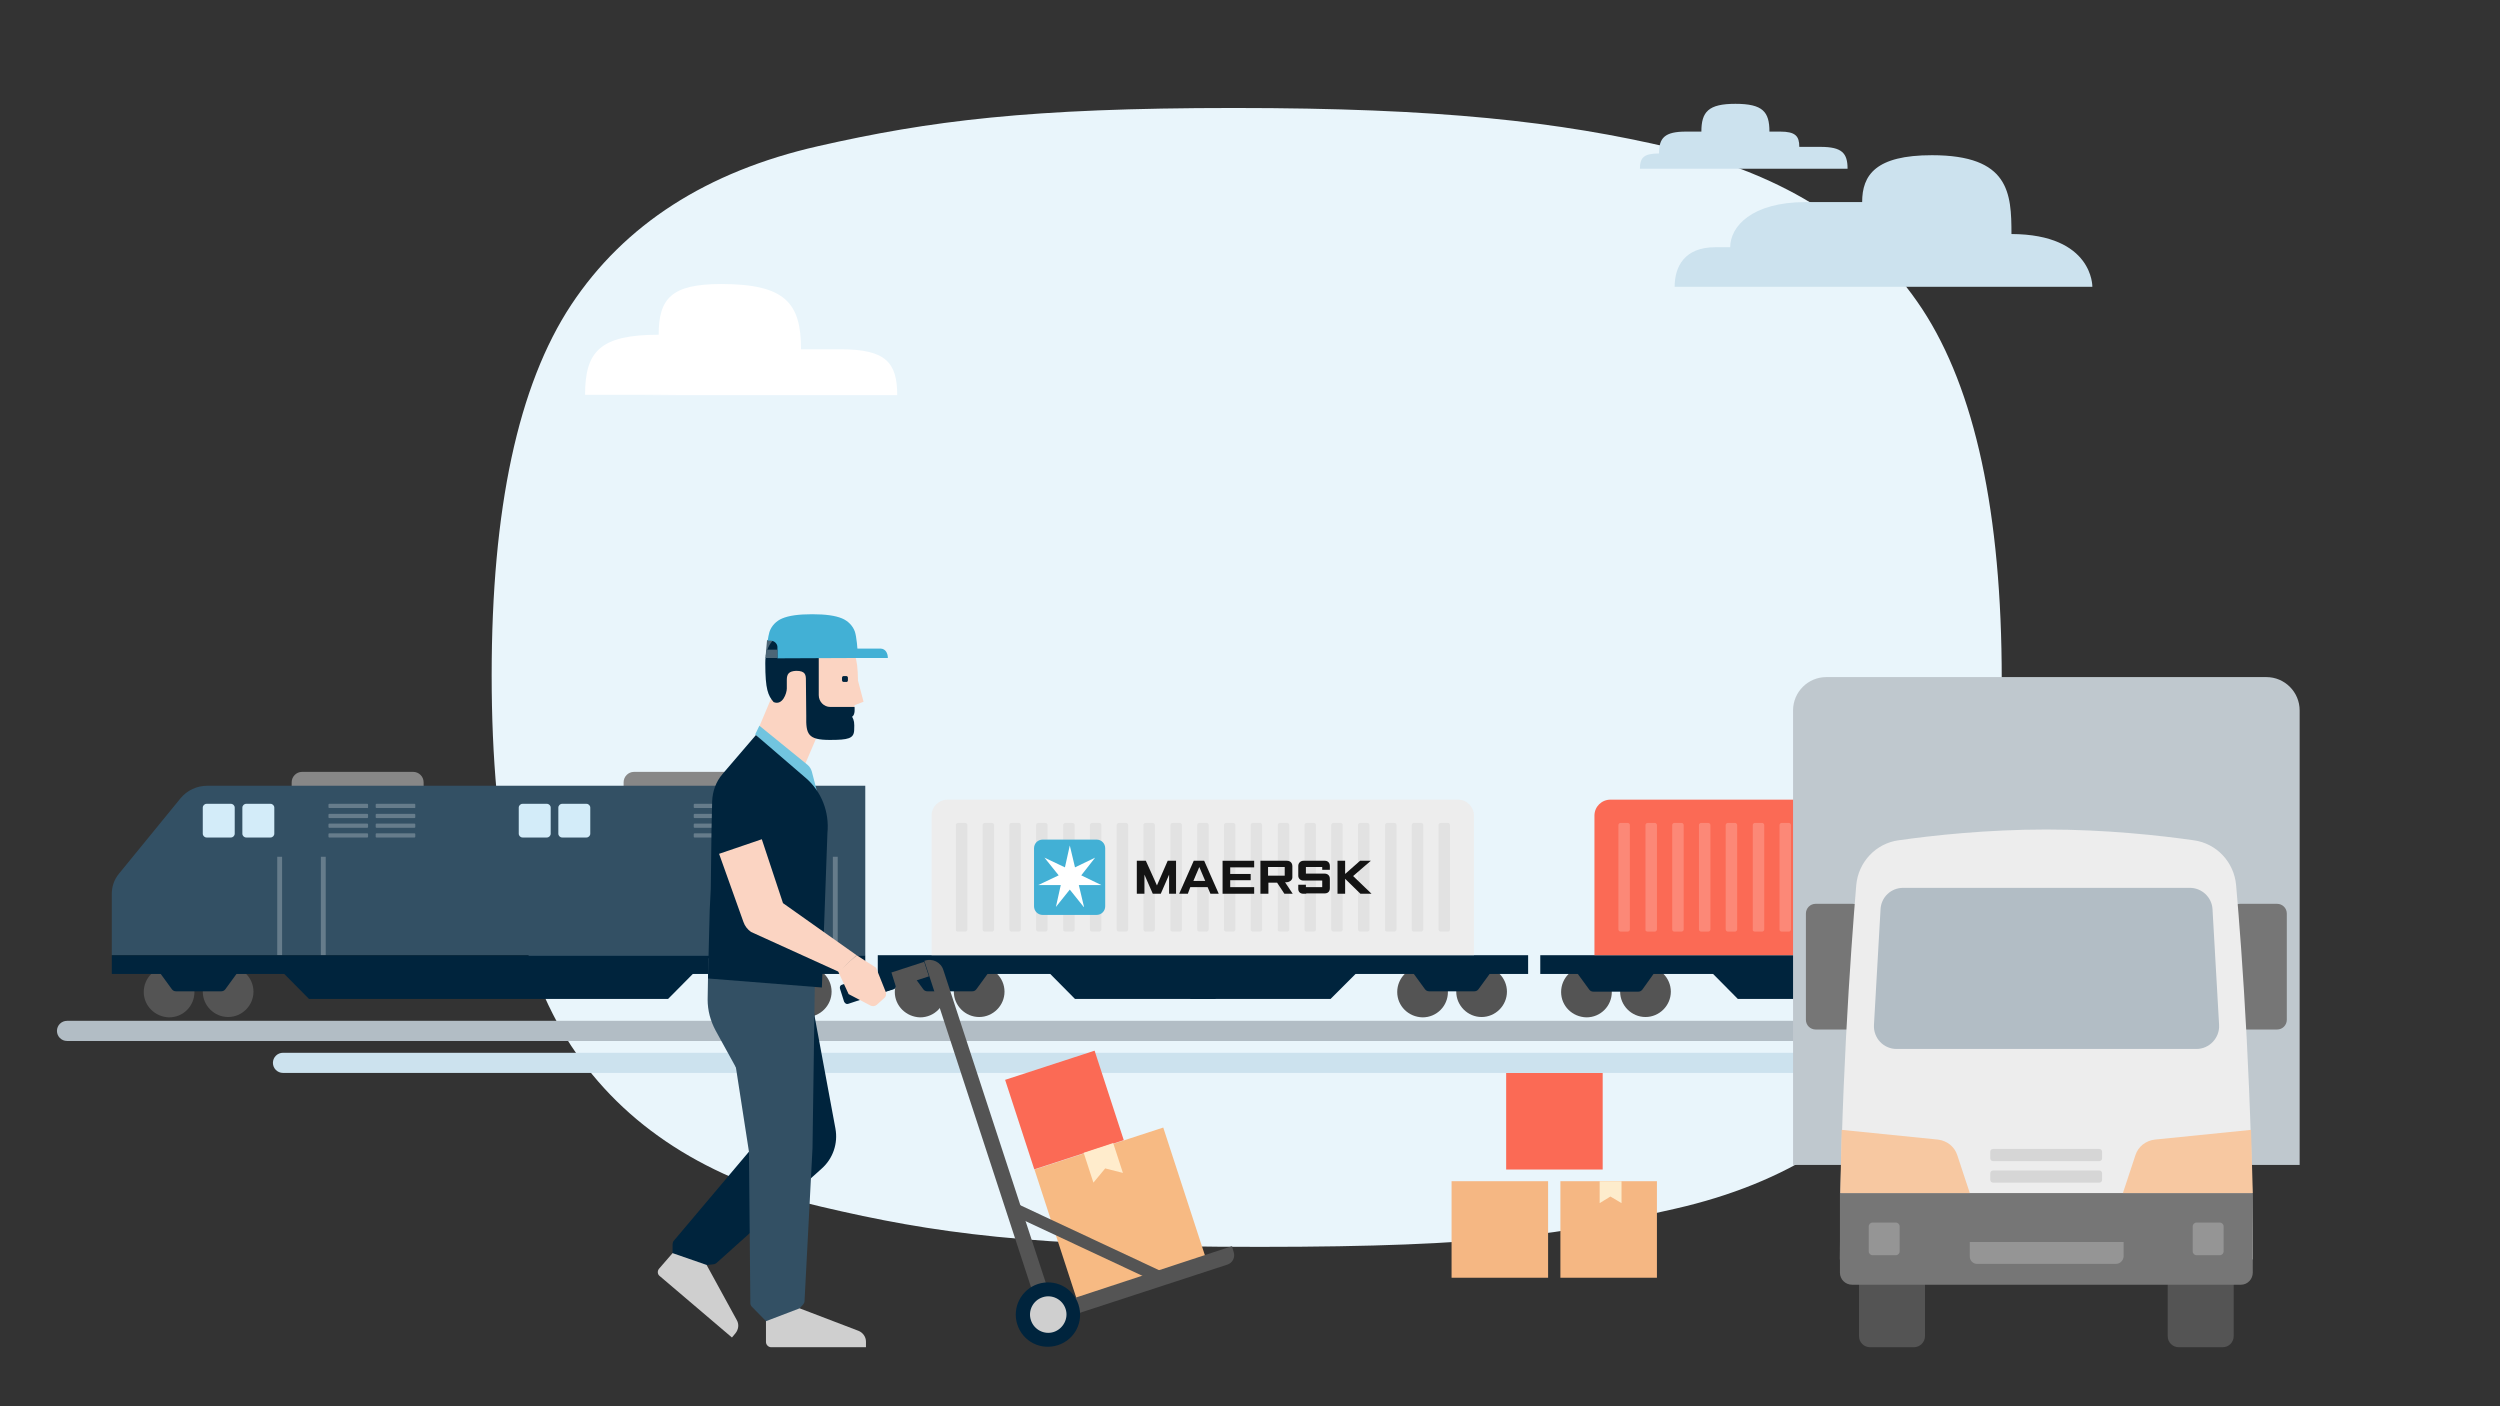 <?xml version="1.0" encoding="utf-8"?>
<!-- Generator: Adobe Illustrator 24.3.0, SVG Export Plug-In . SVG Version: 6.00 Build 0)  -->
<svg version="1.1" id="Layer_1" xmlns="http://www.w3.org/2000/svg" xmlns:xlink="http://www.w3.org/1999/xlink" x="0px" y="0px"
	 viewBox="0 0 720 405" style="enable-background:new 0 0 720 405;" xml:space="preserve">
<rect x="0" y="0" width="720" height="405" fill="#333333" stroke="none"/>
<style type="text/css">
	.st0{fill:#E9F5FB;}
	.st1{fill:#FFFFFF;}
	.st2{fill:#CCE2EE;}
	.st3{fill:#B2BDC5;}
	.st4{fill:#878787;}
	.st5{fill:#545454;}
	.st6{fill:#00243D;}
	.st7{fill:#EDEDED;}
	.st8{fill:#E2E2E2;}
	.st9{fill:#141414;}
	.st10{fill:#42B0D5;}
	.st11{fill:#FB6A55;}
	.st12{fill:#FC8877;}
	.st13{fill:#335064;}
	.st14{fill:#D3ECF9;}
	.st15{fill:#667C8B;}
	.st16{fill:#BFC8CE;}
	.st17{fill:#767676;}
	.st18{fill:#F7C8A1;}
	.st19{fill:#D6D6D6;}
	.st20{fill:#959595;}
	.st21{fill:#F5B783;}
	.st22{fill:#FDECCC;}
	.st23{fill:#B3D7D3;}
	.st24{fill:#C1E5E2;}
	.st25{fill:#D4A690;}
	.st26{fill:#966E5A;}
	.st27{fill:#02786B;}
	.st28{fill:#71C4BC;}
	.st29{fill:#004D40;}
	.st30{fill:#CFCFCF;}
	.st31{fill:#4C6677;}
	.st32{clip-path:url(#SVGID_2_);fill:#E9F5FB;}
	.st33{fill:#FBFBFC;}
	.st34{fill:#00B2D9;}
	.st35{fill:#E5F6FD;}
	.st36{clip-path:url(#SVGID_4_);}
	.st37{fill:#AAE1F8;}
	.st38{fill:#F6F6F6;}
	.st39{fill:#9F9F9F;}
	.st40{fill:#B2B2B2;}
	.st41{fill:#DADADA;}
	.st42{fill:none;stroke:#878787;stroke-width:0.987;stroke-miterlimit:10;}
	.st43{fill:#B0BBC4;}
	.st44{fill:#D1D8DC;}
	.st45{fill:#D6DCE0;}
	.st46{fill:#8C9CA8;}
	.st47{fill:none;stroke:#A3B0BA;stroke-width:1.198;stroke-miterlimit:10;}
	.st48{fill:#F7F7F7;}
	.st49{fill:#CCEDFB;}
	.st50{fill:#00243F;}
	.st51{fill:#7C9D00;}
	.st52{opacity:0.4;}
	.st53{clip-path:url(#SVGID_6_);}
	.st54{clip-path:url(#SVGID_8_);}
	.st55{fill:#A3BF00;}
	.st56{fill:#EE3124;}
	.st57{clip-path:url(#SVGID_10_);}
	.st58{clip-path:url(#SVGID_12_);}
	.st59{fill:#D5AF99;}
	.st60{fill-rule:evenodd;clip-rule:evenodd;fill:#FFFFFF;}
	.st61{fill-rule:evenodd;clip-rule:evenodd;fill:#EE3124;}
	.st62{fill:#F7BA83;}
	.st63{fill:#FFECCC;}
	.st64{fill:#FBD4C2;}
	.st65{fill:#71C4DF;}
</style>
<g>
	<g>
		<path class="st0" d="M355.4,31.1c-59.1,0-87.7,3.7-119.8,11c-32.1,7.3-55.8,22.6-71.1,45.7c-15.3,23.2-22.9,58.7-22.9,106.7
			c0,48,7.7,83.5,22.9,106.7c15.3,23.2,39.3,38.6,71.9,46.3c32.7,7.7,60.3,11.6,126.3,11.6s87.7-3.7,119.8-11
			c32.1-7.3,55.8-22.6,71.1-45.7c15.3-23.2,22.9-58.7,22.9-106.7c0-48-7.7-83.5-22.9-106.7c-15.3-23.2-39.3-38.6-71.9-46.3
			C449.1,35,414.5,31.1,355.4,31.1"/>
		<path class="st1" d="M196.1,113.7h-27.6c0-12.4,4.2-17.3,21.2-17.3l0,0c0-10.4,3.6-14.6,18-14.6c18.4,0,23,5.4,23,18.8h11.5
			c12.9,0,16.2,3.8,16.2,13.2h-73.8"/>
		<g>
			<path class="st2" d="M602.6,82.6H482.3c0-5.9,2.9-11.4,11.7-11.4h4.3c0-5.9,6.1-13,21.8-13h16.2c0-7.8,3.9-13.5,20.1-13.5
				c22.3,0,22.9,10.9,22.9,22.7C602.9,67.5,602.6,82.6,602.6,82.6z"/>
		</g>
		<path class="st3" d="M636.9,296.9c0,1.6-1.3,2.9-2.9,2.9H19.3c-1.6,0-2.9-1.3-2.9-2.9l0,0c0-1.6,1.3-2.9,2.9-2.9h614.7
			C635.6,294.1,636.9,295.4,636.9,296.9L636.9,296.9z"/>
		<path class="st2" d="M523.8,306.1c0,1.6-1.3,2.9-2.9,2.9H81.5c-1.6,0-2.9-1.3-2.9-2.9l0,0c0-1.6,1.3-2.9,2.9-2.9h439.4
			C522.5,303.2,523.8,304.5,523.8,306.1L523.8,306.1z"/>
		<path class="st2" d="M512.7,37.9c4.4,0,5.5,1.3,5.5,4.4h6.1c6.2,0,7.8,1.8,7.8,6.3h-59.8c0-3.2,1.1-4.4,5.5-4.4
			c0-4.5,1.6-6.3,7.8-6.3h4.4c0-5.7,2-8,9.8-8c7.9,0,9.8,2.3,9.8,8H512.7z"/>
		<g>
			<path class="st4" d="M179.6,245.9c0,1.7,1.4,3,3,3h32c1.7,0,3-1.4,3-3v-20.6c0-1.7-1.4-3-3-3h-32c-1.7,0-3,1.4-3,3V245.9z"/>
			<path class="st4" d="M84,245.9c0,1.7,1.4,3,3,3h32c1.7,0,3-1.4,3-3v-20.6c0-1.7-1.4-3-3-3h-32c-1.7,0-3,1.4-3,3V245.9z"/>
			<g>
				<path class="st5" d="M58.4,285.6c0,4,3.3,7.3,7.3,7.3c4,0,7.3-3.3,7.3-7.3c0-4-3.3-7.3-7.3-7.3
					C61.6,278.3,58.4,281.6,58.4,285.6"/>
				<path class="st5" d="M41.4,285.7c0-4,3.2-7.3,7.3-7.3c4,0,7.3,3.2,7.3,7.3c0,4-3.2,7.3-7.3,7.3
					C44.7,292.9,41.4,289.7,41.4,285.7"/>
				<path class="st6" d="M57.2,277.7h10c1.3,0,2,1.4,1.2,2.4l-3.5,4.8c-0.3,0.4-0.7,0.6-1.2,0.6h-6.5h-6.5c-0.5,0-0.9-0.2-1.2-0.6
					l-3.5-4.8c-0.7-1,0-2.4,1.2-2.4H57.2z"/>
			</g>
			<path class="st5" d="M224.9,285.6c0,4,3.3,7.3,7.3,7.3c4,0,7.3-3.3,7.3-7.3c0-4-3.3-7.3-7.3-7.3
				C228.1,278.3,224.9,281.6,224.9,285.6"/>
			<path class="st5" d="M207.9,285.7c0-4,3.2-7.3,7.3-7.3c4,0,7.3,3.2,7.3,7.3c0,4-3.2,7.3-7.3,7.3
				C211.2,292.9,207.9,289.7,207.9,285.7"/>
			<path class="st6" d="M223.7,277.7h10c1.3,0,2,1.4,1.2,2.4l-3.5,4.8c-0.3,0.4-0.7,0.6-1.2,0.6h-6.5h-6.5c-0.5,0-0.9-0.2-1.2-0.6
				l-3.5-4.8c-0.7-1,0-2.4,1.2-2.4H223.7z"/>
			<g>
				<path class="st5" d="M419.4,285.6c0,4,3.3,7.3,7.3,7.3c4,0,7.3-3.3,7.3-7.3c0-4-3.3-7.3-7.3-7.3
					C422.6,278.3,419.3,281.6,419.4,285.6"/>
				<path class="st5" d="M402.4,285.7c0-4,3.2-7.3,7.3-7.3c4,0,7.3,3.2,7.3,7.3c0,4-3.2,7.3-7.3,7.3
					C405.6,292.9,402.4,289.7,402.4,285.7"/>
				<path class="st6" d="M418.1,277.7h10c1.3,0,2,1.4,1.2,2.4l-3.5,4.8c-0.3,0.4-0.7,0.6-1.2,0.6h-6.5h-6.5c-0.5,0-0.9-0.2-1.2-0.6
					l-3.5-4.8c-0.7-1,0-2.4,1.2-2.4H418.1z"/>
			</g>
			<g>
				<path class="st5" d="M466.6,285.6c0,4,3.3,7.3,7.3,7.3c4,0,7.3-3.3,7.3-7.3c0-4-3.3-7.3-7.3-7.3
					C469.8,278.3,466.5,281.6,466.6,285.6"/>
				<path class="st5" d="M449.6,285.7c0-4,3.2-7.3,7.3-7.3c4,0,7.3,3.2,7.3,7.3c0,4-3.2,7.3-7.3,7.3
					C452.8,292.9,449.6,289.7,449.6,285.7"/>
				<path class="st6" d="M465.3,277.7h10c1.3,0,2,1.4,1.2,2.4L473,285c-0.3,0.4-0.7,0.6-1.2,0.6h-6.4h-6.5c-0.5,0-0.9-0.2-1.2-0.6
					l-3.5-4.8c-0.7-1,0-2.4,1.2-2.4H465.3z"/>
			</g>
			<g>
				<path class="st5" d="M610.9,285.6c0,4,3.3,7.3,7.3,7.3c4,0,7.3-3.3,7.3-7.3c0-4-3.3-7.3-7.3-7.3
					C614.1,278.3,610.8,281.6,610.9,285.6"/>
				<path class="st5" d="M593.9,285.7c0-4,3.2-7.3,7.3-7.3c4,0,7.3,3.2,7.3,7.3c0,4-3.2,7.3-7.3,7.3
					C597.1,292.9,593.9,289.7,593.9,285.7"/>
				<path class="st6" d="M609.6,277.7h10c1.3,0,2,1.4,1.2,2.4l-3.5,4.8c-0.3,0.4-0.7,0.6-1.2,0.6h-6.5h-6.4c-0.5,0-0.9-0.2-1.2-0.6
					l-3.5-4.8c-0.7-1,0-2.4,1.2-2.4H609.6z"/>
			</g>
			<path class="st5" d="M274.7,285.6c0,4,3.3,7.3,7.3,7.3c4,0,7.3-3.3,7.3-7.3c0-4-3.3-7.3-7.3-7.3
				C278,278.3,274.7,281.6,274.7,285.6"/>
			<path class="st5" d="M257.7,285.7c0-4,3.2-7.3,7.3-7.3c4,0,7.3,3.2,7.3,7.3c0,4-3.2,7.3-7.3,7.3
				C261,292.9,257.7,289.7,257.7,285.7"/>
			<rect x="252.8" y="275.1" class="st6" width="187.3" height="5.4"/>
			<path class="st7" d="M268.3,275.1v-40.2c0-2.6,2.1-4.6,4.6-4.6h147c2.6,0,4.6,2.1,4.6,4.6v40.2H268.3z"/>
			<g>
				<path class="st8" d="M414.9,268.3h2.1c0.3,0,0.6-0.3,0.6-0.6v-30.1c0-0.3-0.3-0.6-0.6-0.6h-2.1c-0.3,0-0.6,0.3-0.6,0.6v30.1
					C414.3,268,414.6,268.3,414.9,268.3z"/>
				<path class="st8" d="M407.2,268.3h2.1c0.3,0,0.6-0.3,0.6-0.6v-30.1c0-0.3-0.3-0.6-0.6-0.6h-2.1c-0.3,0-0.6,0.3-0.6,0.6v30.1
					C406.6,268,406.8,268.3,407.2,268.3z"/>
				<path class="st8" d="M399.5,268.3h2.1c0.3,0,0.6-0.3,0.6-0.6v-30.1c0-0.3-0.3-0.6-0.6-0.6h-2.1c-0.3,0-0.6,0.3-0.6,0.6v30.1
					C398.8,268,399.1,268.3,399.5,268.3z"/>
				<path class="st8" d="M391.7,268.3h2.1c0.3,0,0.6-0.3,0.6-0.6v-30.1c0-0.3-0.3-0.6-0.6-0.6h-2.1c-0.3,0-0.6,0.3-0.6,0.6v30.1
					C391.1,268,391.4,268.3,391.7,268.3z"/>
				<path class="st8" d="M384,268.3h2.1c0.3,0,0.6-0.3,0.6-0.6v-30.1c0-0.3-0.3-0.6-0.6-0.6H384c-0.3,0-0.6,0.3-0.6,0.6v30.1
					C383.4,268,383.7,268.3,384,268.3z"/>
				<path class="st8" d="M376.3,268.3h2.1c0.3,0,0.6-0.3,0.6-0.6v-30.1c0-0.3-0.3-0.6-0.6-0.6h-2.1c-0.3,0-0.6,0.3-0.6,0.6v30.1
					C375.7,268,375.9,268.3,376.3,268.3z"/>
				<path class="st8" d="M368.6,268.3h2.1c0.3,0,0.6-0.3,0.6-0.6v-30.1c0-0.3-0.3-0.6-0.6-0.6h-2.1c-0.3,0-0.6,0.3-0.6,0.6v30.1
					C367.9,268,368.2,268.3,368.6,268.3z"/>
				<path class="st8" d="M360.8,268.3h2.1c0.3,0,0.6-0.3,0.6-0.6v-30.1c0-0.3-0.3-0.6-0.6-0.6h-2.1c-0.3,0-0.6,0.3-0.6,0.6v30.1
					C360.2,268,360.5,268.3,360.8,268.3z"/>
				<path class="st8" d="M353.1,268.3h2.1c0.3,0,0.6-0.3,0.6-0.6v-30.1c0-0.3-0.3-0.6-0.6-0.6h-2.1c-0.3,0-0.6,0.3-0.6,0.6v30.1
					C352.5,268,352.8,268.3,353.1,268.3z"/>
				<path class="st8" d="M345.4,268.3h2.1c0.3,0,0.6-0.3,0.6-0.6v-30.1c0-0.3-0.3-0.6-0.6-0.6h-2.1c-0.3,0-0.6,0.3-0.6,0.6v30.1
					C344.8,268,345,268.3,345.4,268.3z"/>
				<path class="st8" d="M337.7,268.3h2.1c0.3,0,0.6-0.3,0.6-0.6v-30.1c0-0.3-0.3-0.6-0.6-0.6h-2.1c-0.3,0-0.6,0.3-0.6,0.6v30.1
					C337,268,337.3,268.3,337.7,268.3z"/>
				<path class="st8" d="M329.9,268.3h2.1c0.3,0,0.6-0.3,0.6-0.6v-30.1c0-0.3-0.3-0.6-0.6-0.6h-2.1c-0.3,0-0.6,0.3-0.6,0.6v30.1
					C329.3,268,329.6,268.3,329.9,268.3z"/>
				<path class="st8" d="M322.2,268.3h2.1c0.3,0,0.6-0.3,0.6-0.6v-30.1c0-0.3-0.3-0.6-0.6-0.6h-2.1c-0.3,0-0.6,0.3-0.6,0.6v30.1
					C321.6,268,321.9,268.3,322.2,268.3z"/>
				<path class="st8" d="M314.5,268.3h2.1c0.3,0,0.6-0.3,0.6-0.6v-30.1c0-0.3-0.3-0.6-0.6-0.6h-2.1c-0.3,0-0.6,0.3-0.6,0.6v30.1
					C313.9,268,314.1,268.3,314.5,268.3z"/>
				<path class="st8" d="M306.8,268.3h2.1c0.3,0,0.6-0.3,0.6-0.6v-30.1c0-0.3-0.3-0.6-0.6-0.6h-2.1c-0.3,0-0.6,0.3-0.6,0.6v30.1
					C306.1,268,306.4,268.3,306.8,268.3z"/>
				<path class="st8" d="M299,268.3h2.1c0.3,0,0.6-0.3,0.6-0.6v-30.1c0-0.3-0.3-0.6-0.6-0.6H299c-0.3,0-0.6,0.3-0.6,0.6v30.1
					C298.4,268,298.7,268.3,299,268.3z"/>
				<path class="st8" d="M291.3,268.3h2.1c0.3,0,0.6-0.3,0.6-0.6v-30.1c0-0.3-0.3-0.6-0.6-0.6h-2.1c-0.3,0-0.6,0.3-0.6,0.6v30.1
					C290.7,268,291,268.3,291.3,268.3z"/>
				<path class="st8" d="M283.6,268.3h2.1c0.3,0,0.6-0.3,0.6-0.6v-30.1c0-0.3-0.3-0.6-0.6-0.6h-2.1c-0.3,0-0.6,0.3-0.6,0.6v30.1
					C283,268,283.2,268.3,283.6,268.3z"/>
				<path class="st8" d="M275.9,268.3h2.1c0.3,0,0.6-0.3,0.6-0.6v-30.1c0-0.3-0.3-0.6-0.6-0.6h-2.1c-0.3,0-0.6,0.3-0.6,0.6v30.1
					C275.2,268,275.5,268.3,275.9,268.3z"/>
			</g>
			<g>
				<polygon class="st9" points="327.4,257.4 327.4,247.9 330,247.9 333.2,255 336.3,247.9 338.7,247.9 338.7,257.4 336.7,257.4 
					336.7,251.9 334.3,257.4 332,257.4 329.6,251.9 329.6,257.4 				"/>
				<path class="st9" d="M342.1,257.4h-2.5l4.2-9.5h3l4.2,9.5h-2.4l-0.8-1.9h-5L342.1,257.4z M347.1,253.7l-1.7-4l-1.7,4H347.1z"/>
				<polygon class="st9" points="352.1,257.4 352.1,247.9 361.2,247.9 361.2,249.8 354.3,249.8 354.3,251.7 360.2,251.7 
					360.2,253.5 354.3,253.5 354.3,255.5 361.2,255.5 361.2,257.4 				"/>
				<path class="st9" d="M363,257.4v-9.5h7.6c1,0,1.6,0.6,1.6,1.6v3.2c0,0.7-0.7,1.4-1.9,1.4h-0.2l2.2,3.3h-2.4l-2.1-3.2h-2.5v3.2
					H363z M365.2,252.2h4.8v-2.5h-4.8V252.2z"/>
				<path class="st9" d="M376.2,257.4h-0.8c-1,0-1.5-0.6-1.5-1.4v-1.2h2.2v0.7h4.7v-1.9h-5.4c-0.9,0-1.5-0.6-1.5-1.4v-2.8
					c0-0.9,0.7-1.5,1.5-1.5h6.2c0.8,0,1.4,0.6,1.4,1.5v1.1h-2.2v-0.8h-4.7v1.9h5.4c0.8,0,1.5,0.5,1.5,1.5v2.7c0,0.9-0.5,1.5-1.5,1.5
					H376.2z"/>
				<polygon class="st9" points="385.2,257.4 385.2,247.9 387.4,247.9 387.4,251.7 391.7,247.9 394.8,247.9 389.7,252.3 395,257.4 
					391.8,257.4 387.4,253.1 387.4,257.4 				"/>
				<path class="st10" d="M318.3,261c0,1.4-1.1,2.5-2.5,2.5h-15.5c-1.4,0-2.5-1.1-2.5-2.5v-16.7c0-1.4,1.1-2.5,2.5-2.5h15.5
					c1.4,0,2.5,1.1,2.5,2.5V261z"/>
				<polygon class="st1" points="311.4,252.1 315.4,247 315.4,247 309.6,249.8 308.1,243.5 308.1,243.5 306.7,249.8 300.8,247 
					300.8,247 304.9,252.1 299,254.9 299,254.9 305.5,254.9 304.1,261.2 304.1,261.2 308.1,256.2 312.1,261.2 312.2,261.2 
					310.7,254.9 317.2,254.9 317.2,254.9 				"/>
			</g>
			<rect x="443.6" y="275.1" class="st6" width="187.3" height="5.4"/>
			<path class="st11" d="M459.2,275.1v-40.2c0-2.6,2.1-4.6,4.6-4.6h147c2.6,0,4.6,2.1,4.6,4.6v40.2H459.2z"/>
			<g>
				<path class="st12" d="M605.8,268.3h2.1c0.3,0,0.6-0.3,0.6-0.6v-30.1c0-0.3-0.3-0.6-0.6-0.6h-2.1c-0.3,0-0.6,0.3-0.6,0.6v30.1
					C605.2,268,605.5,268.3,605.8,268.3z"/>
				<path class="st12" d="M598.1,268.3h2.1c0.3,0,0.6-0.3,0.6-0.6v-30.1c0-0.3-0.3-0.6-0.6-0.6h-2.1c-0.3,0-0.6,0.3-0.6,0.6v30.1
					C597.5,268,597.7,268.3,598.1,268.3z"/>
				<path class="st12" d="M590.3,268.3h2.1c0.3,0,0.6-0.3,0.6-0.6v-30.1c0-0.3-0.3-0.6-0.6-0.6h-2.1c-0.3,0-0.6,0.3-0.6,0.6v30.1
					C589.7,268,590,268.3,590.3,268.3z"/>
				<path class="st12" d="M582.6,268.3h2.1c0.3,0,0.6-0.3,0.6-0.6v-30.1c0-0.3-0.3-0.6-0.6-0.6h-2.1c-0.3,0-0.6,0.3-0.6,0.6v30.1
					C582,268,582.3,268.3,582.6,268.3z"/>
				<path class="st12" d="M574.9,268.3h2.1c0.3,0,0.6-0.3,0.6-0.6v-30.1c0-0.3-0.3-0.6-0.6-0.6h-2.1c-0.3,0-0.6,0.3-0.6,0.6v30.1
					C574.3,268,574.6,268.3,574.9,268.3z"/>
				<path class="st12" d="M567.2,268.3h2.1c0.3,0,0.6-0.3,0.6-0.6v-30.1c0-0.3-0.3-0.6-0.6-0.6h-2.1c-0.3,0-0.6,0.3-0.6,0.6v30.1
					C566.6,268,566.8,268.3,567.2,268.3z"/>
				<path class="st12" d="M559.4,268.3h2.1c0.3,0,0.6-0.3,0.6-0.6v-30.1c0-0.3-0.3-0.6-0.6-0.6h-2.1c-0.3,0-0.6,0.3-0.6,0.6v30.1
					C558.8,268,559.1,268.3,559.4,268.3z"/>
				<path class="st12" d="M551.7,268.3h2.1c0.3,0,0.6-0.3,0.6-0.6v-30.1c0-0.3-0.3-0.6-0.6-0.6h-2.1c-0.3,0-0.6,0.3-0.6,0.6v30.1
					C551.1,268,551.4,268.3,551.7,268.3z"/>
				<path class="st12" d="M544,268.3h2.1c0.3,0,0.6-0.3,0.6-0.6v-30.1c0-0.3-0.3-0.6-0.6-0.6H544c-0.3,0-0.6,0.3-0.6,0.6v30.1
					C543.4,268,543.6,268.3,544,268.3z"/>
				<path class="st12" d="M536.3,268.3h2.1c0.3,0,0.6-0.3,0.6-0.6v-30.1c0-0.3-0.3-0.6-0.6-0.6h-2.1c-0.3,0-0.6,0.3-0.6,0.6v30.1
					C535.6,268,535.9,268.3,536.3,268.3z"/>
				<path class="st12" d="M528.5,268.3h2.1c0.3,0,0.6-0.3,0.6-0.6v-30.1c0-0.3-0.3-0.6-0.6-0.6h-2.1c-0.3,0-0.6,0.3-0.6,0.6v30.1
					C527.9,268,528.2,268.3,528.5,268.3z"/>
				<path class="st12" d="M520.8,268.3h2.1c0.3,0,0.6-0.3,0.6-0.6v-30.1c0-0.3-0.3-0.6-0.6-0.6h-2.1c-0.3,0-0.6,0.3-0.6,0.6v30.1
					C520.2,268,520.5,268.3,520.8,268.3z"/>
				<path class="st12" d="M513.1,268.3h2.1c0.3,0,0.6-0.3,0.6-0.6v-30.1c0-0.3-0.3-0.6-0.6-0.6h-2.1c-0.3,0-0.6,0.3-0.6,0.6v30.1
					C512.5,268,512.7,268.3,513.1,268.3z"/>
				<path class="st12" d="M505.4,268.3h2.1c0.3,0,0.6-0.3,0.6-0.6v-30.1c0-0.3-0.3-0.6-0.6-0.6h-2.1c-0.3,0-0.6,0.3-0.6,0.6v30.1
					C504.7,268,505,268.3,505.4,268.3z"/>
				<path class="st12" d="M497.6,268.3h2.1c0.3,0,0.6-0.3,0.6-0.6v-30.1c0-0.3-0.3-0.6-0.6-0.6h-2.1c-0.3,0-0.6,0.3-0.6,0.6v30.1
					C497,268,497.3,268.3,497.6,268.3z"/>
				<path class="st12" d="M489.9,268.3h2.1c0.3,0,0.6-0.3,0.6-0.6v-30.1c0-0.3-0.3-0.6-0.6-0.6h-2.1c-0.3,0-0.6,0.3-0.6,0.6v30.1
					C489.3,268,489.6,268.3,489.9,268.3z"/>
				<path class="st12" d="M482.2,268.3h2.1c0.3,0,0.6-0.3,0.6-0.6v-30.1c0-0.3-0.3-0.6-0.6-0.6h-2.1c-0.3,0-0.6,0.3-0.6,0.6v30.1
					C481.6,268,481.8,268.3,482.2,268.3z"/>
				<path class="st12" d="M474.5,268.3h2.1c0.3,0,0.6-0.3,0.6-0.6v-30.1c0-0.3-0.3-0.6-0.6-0.6h-2.1c-0.3,0-0.6,0.3-0.6,0.6v30.1
					C473.8,268,474.1,268.3,474.5,268.3z"/>
				<path class="st12" d="M466.7,268.3h2.1c0.3,0,0.6-0.3,0.6-0.6v-30.1c0-0.3-0.3-0.6-0.6-0.6h-2.1c-0.3,0-0.6,0.3-0.6,0.6v30.1
					C466.1,268,466.4,268.3,466.7,268.3z"/>
			</g>
			<path class="st13" d="M249.2,226.3v48.8h-217v-17.7c0-2.1,0.7-4.1,2-5.7L52,229.9c1.9-2.3,4.7-3.6,7.7-3.6H249.2z"/>
			<g>
				<polygon class="st6" points="393.2,277.7 383.2,287.7 342.8,287.7 342.8,277.7 				"/>
				<polygon class="st6" points="299.7,277.7 309.6,287.7 350.1,287.7 350.1,277.7 				"/>
			</g>
			<rect x="32.2" y="275.1" class="st6" width="217" height="5.4"/>
			<polygon class="st6" points="122.2,277.7 159.2,277.7 202.3,277.7 192.4,287.7 159.2,287.7 122.2,287.7 89,287.7 79.1,277.7 			
				"/>
			<path class="st6" d="M273.5,277.7h10c1.3,0,2,1.4,1.2,2.4l-3.5,4.8c-0.3,0.4-0.7,0.6-1.2,0.6h-6.5h-6.4c-0.5,0-0.9-0.2-1.2-0.6
				l-3.5-4.8c-0.7-1,0-2.4,1.2-2.4H273.5z"/>
			<g>
				<polygon class="st6" points="584,277.7 574.1,287.7 533.6,287.7 533.6,277.7 				"/>
				<polygon class="st6" points="490.6,277.7 500.5,287.7 541,287.7 541,277.7 				"/>
			</g>
			<path class="st14" d="M58.4,240.1c0,0.6,0.5,1.1,1.1,1.1h7c0.6,0,1.1-0.5,1.1-1.1v-7.5c0-0.6-0.5-1.1-1.1-1.1h-7
				c-0.6,0-1.1,0.5-1.1,1.1V240.1z"/>
			<path class="st14" d="M69.8,240.1c0,0.6,0.5,1.1,1.1,1.1h7c0.6,0,1.1-0.5,1.1-1.1v-7.5c0-0.6-0.5-1.1-1.1-1.1h-7
				c-0.6,0-1.1,0.5-1.1,1.1V240.1z"/>
			<path class="st14" d="M149.4,240.1c0,0.6,0.5,1.1,1.1,1.1h7c0.6,0,1.1-0.5,1.1-1.1v-7.5c0-0.6-0.5-1.1-1.1-1.1h-7
				c-0.6,0-1.1,0.5-1.1,1.1V240.1z"/>
			<path class="st14" d="M160.8,240.1c0,0.6,0.5,1.1,1.1,1.1h7c0.6,0,1.1-0.5,1.1-1.1v-7.5c0-0.6-0.5-1.1-1.1-1.1h-7
				c-0.6,0-1.1,0.5-1.1,1.1V240.1z"/>
			<path class="st15" d="M106,232.5v-0.8c0-0.1-0.1-0.2-0.2-0.2h-11c-0.1,0-0.2,0.1-0.2,0.2v0.8c0,0.1,0.1,0.2,0.2,0.2h11
				C105.9,232.8,106,232.7,106,232.5z"/>
			<path class="st15" d="M106,235.4v-0.8c0-0.1-0.1-0.2-0.2-0.2h-11c-0.1,0-0.2,0.1-0.2,0.2v0.8c0,0.1,0.1,0.2,0.2,0.2h11
				C105.9,235.6,106,235.5,106,235.4z"/>
			<path class="st15" d="M106,238.2v-0.8c0-0.1-0.1-0.2-0.2-0.2h-11c-0.1,0-0.2,0.1-0.2,0.2v0.8c0,0.1,0.1,0.2,0.2,0.2h11
				C105.9,238.4,106,238.3,106,238.2z"/>
			<path class="st15" d="M106,241v-0.8c0-0.1-0.1-0.2-0.2-0.2h-11c-0.1,0-0.2,0.1-0.2,0.2v0.8c0,0.1,0.1,0.2,0.2,0.2h11
				C105.9,241.2,106,241.1,106,241z"/>
			<path class="st15" d="M119.6,232.5v-0.8c0-0.1-0.1-0.2-0.2-0.2h-11c-0.1,0-0.2,0.1-0.2,0.2v0.8c0,0.1,0.1,0.2,0.2,0.2h11
				C119.5,232.8,119.6,232.7,119.6,232.5z"/>
			<path class="st15" d="M119.6,235.4v-0.8c0-0.1-0.1-0.2-0.2-0.2h-11c-0.1,0-0.2,0.1-0.2,0.2v0.8c0,0.1,0.1,0.2,0.2,0.2h11
				C119.5,235.6,119.6,235.5,119.6,235.4z"/>
			<path class="st15" d="M119.6,238.2v-0.8c0-0.1-0.1-0.2-0.2-0.2h-11c-0.1,0-0.2,0.1-0.2,0.2v0.8c0,0.1,0.1,0.2,0.2,0.2h11
				C119.5,238.4,119.6,238.3,119.6,238.2z"/>
			<path class="st15" d="M119.6,241v-0.8c0-0.1-0.1-0.2-0.2-0.2h-11c-0.1,0-0.2,0.1-0.2,0.2v0.8c0,0.1,0.1,0.2,0.2,0.2h11
				C119.5,241.2,119.6,241.1,119.6,241z"/>
			<path class="st15" d="M211.2,232.5v-0.8c0-0.1-0.1-0.2-0.2-0.2h-11c-0.1,0-0.2,0.1-0.2,0.2v0.8c0,0.1,0.1,0.2,0.2,0.2h11
				C211.1,232.8,211.2,232.7,211.2,232.5z"/>
			<path class="st15" d="M211.2,235.4v-0.8c0-0.1-0.1-0.2-0.2-0.2h-11c-0.1,0-0.2,0.1-0.2,0.2v0.8c0,0.1,0.1,0.2,0.2,0.2h11
				C211.1,235.6,211.2,235.5,211.2,235.4z"/>
			<path class="st15" d="M211.2,238.2v-0.8c0-0.1-0.1-0.2-0.2-0.2h-11c-0.1,0-0.2,0.1-0.2,0.2v0.8c0,0.1,0.1,0.2,0.2,0.2h11
				C211.1,238.4,211.2,238.3,211.2,238.2z"/>
			<path class="st15" d="M211.2,241v-0.8c0-0.1-0.1-0.2-0.2-0.2h-11c-0.1,0-0.2,0.1-0.2,0.2v0.8c0,0.1,0.1,0.2,0.2,0.2h11
				C211.1,241.2,211.2,241.1,211.2,241z"/>
			<path class="st15" d="M224.8,232.5v-0.8c0-0.1-0.1-0.2-0.2-0.2h-11c-0.1,0-0.2,0.1-0.2,0.2v0.8c0,0.1,0.1,0.2,0.2,0.2h11
				C224.7,232.8,224.8,232.7,224.8,232.5z"/>
			<path class="st15" d="M224.8,235.4v-0.8c0-0.1-0.1-0.2-0.2-0.2h-11c-0.1,0-0.2,0.1-0.2,0.2v0.8c0,0.1,0.1,0.2,0.2,0.2h11
				C224.7,235.6,224.8,235.5,224.8,235.4z"/>
			<path class="st15" d="M224.8,238.2v-0.8c0-0.1-0.1-0.2-0.2-0.2h-11c-0.1,0-0.2,0.1-0.2,0.2v0.8c0,0.1,0.1,0.2,0.2,0.2h11
				C224.7,238.4,224.8,238.3,224.8,238.2z"/>
			<path class="st15" d="M224.8,241v-0.8c0-0.1-0.1-0.2-0.2-0.2h-11c-0.1,0-0.2,0.1-0.2,0.2v0.8c0,0.1,0.1,0.2,0.2,0.2h11
				C224.7,241.2,224.8,241.1,224.8,241z"/>
			
				<rect x="92.5" y="246.8" transform="matrix(-1 -1.224647e-16 1.224647e-16 -1 186.309 521.85)" class="st15" width="1.4" height="28.3"/>
			
				<rect x="79.9" y="246.8" transform="matrix(-1 -1.224647e-16 1.224647e-16 -1 161.141 521.85)" class="st15" width="1.4" height="28.3"/>
			
				<rect x="239.8" y="246.8" transform="matrix(-1 -1.224647e-16 1.224647e-16 -1 481.062 521.85)" class="st15" width="1.4" height="28.3"/>
			
				<rect x="227.3" y="246.8" transform="matrix(-1 -1.224647e-16 1.224647e-16 -1 455.895 521.85)" class="st15" width="1.4" height="28.3"/>
		</g>
	</g>
	<g>
		<g>
			<path class="st5" d="M551.2,388h-12.6c-1.8,0-3.2-1.4-3.2-3.2V366c0-1.8,1.4-3.2,3.2-3.2h12.6c1.8,0,3.2,1.4,3.2,3.2v18.8
				C554.4,386.6,552.9,388,551.2,388z"/>
			<path class="st5" d="M640.1,388h-12.6c-1.8,0-3.2-1.4-3.2-3.2V366c0-1.8,1.4-3.2,3.2-3.2h12.6c1.8,0,3.2,1.4,3.2,3.2v18.8
				C643.3,386.6,641.9,388,640.1,388z"/>
		</g>
		<path class="st16" d="M662.3,335.5H516.4V204.6c0-5.3,4.3-9.6,9.6-9.6h126.7c5.3,0,9.6,4.3,9.6,9.6V335.5z"/>
		<g>
			<path class="st17" d="M533.6,296.5h-10.7c-1.5,0-2.8-1.2-2.8-2.8v-30.6c0-1.5,1.2-2.8,2.8-2.8h10.7c1.5,0,2.8,1.2,2.8,2.8v30.6
				C536.3,295.2,535.1,296.5,533.6,296.5z"/>
			<path class="st17" d="M655.8,296.5h-10.7c-1.5,0-2.8-1.2-2.8-2.8v-30.6c0-1.5,1.2-2.8,2.8-2.8h10.7c1.5,0,2.8,1.2,2.8,2.8v30.6
				C658.6,295.2,657.4,296.5,655.8,296.5z"/>
		</g>
		<path class="st7" d="M648.8,362.7H529.9c0-46,3.1-88.4,4.7-107.8c0.6-6.6,5.6-12,12.2-12.9c9.9-1.4,25.3-3.1,42.5-3.1
			s32.6,1.7,42.5,3.1c6.6,0.9,11.6,6.3,12.2,12.9C645.7,274.3,648.8,316.7,648.8,362.7z"/>
		<path class="st3" d="M632.6,302.1h-86.4c-3.7,0-6.7-3.1-6.5-6.9l1.9-33.4c0.2-3.4,3-6.1,6.5-6.1h82.6c3.4,0,6.3,2.7,6.5,6.1
			l1.9,33.4C639.3,298.9,636.3,302.1,632.6,302.1z"/>
		<path class="st17" d="M645.4,370h-112c-1.9,0-3.5-1.5-3.5-3.5v-22.9h118.9v22.9C648.8,368.4,647.3,370,645.4,370z"/>
		<path class="st18" d="M530.4,325.4l27.7,2.8c2.6,0.3,4.8,2,5.6,4.5l3.6,10.9H530L530.4,325.4z"/>
		<path class="st18" d="M648.3,325.4l-27.7,2.8c-2.6,0.3-4.8,2-5.6,4.5l-3.6,10.9h37.4L648.3,325.4z"/>
		<path class="st19" d="M605.4,337.9v1.9c0,0.4-0.3,0.8-0.8,0.8H574c-0.4,0-0.8-0.3-0.8-0.8v-1.9c0-0.4,0.3-0.8,0.8-0.8h30.6
			C605.1,337.1,605.4,337.5,605.4,337.9z"/>
		<path class="st19" d="M605.4,331.7v1.9c0,0.4-0.3,0.8-0.8,0.8H574c-0.4,0-0.8-0.3-0.8-0.8v-1.9c0-0.4,0.3-0.8,0.8-0.8h30.6
			C605.1,330.9,605.4,331.3,605.4,331.7z"/>
		<path class="st20" d="M547.1,360.4c0,0.6-0.5,1.1-1.1,1.1h-6.7c-0.6,0-1.1-0.5-1.1-1.1v-7.2c0-0.6,0.5-1.1,1.1-1.1h6.7
			c0.6,0,1.1,0.5,1.1,1.1V360.4z"/>
		<path class="st20" d="M640.4,360.4c0,0.6-0.5,1.1-1.1,1.1h-6.7c-0.6,0-1.1-0.5-1.1-1.1v-7.2c0-0.6,0.5-1.1,1.1-1.1h6.7
			c0.6,0,1.1,0.5,1.1,1.1V360.4z"/>
		<path class="st20" d="M609.4,364h-40c-1.2,0-2.1-1-2.1-2.1v-4.2h44.3v4.2C611.5,363.1,610.5,364,609.4,364z"/>
	</g>
	<g>
		
			<rect x="433.7" y="309" transform="matrix(-1 3.991666e-05 -3.991666e-05 -1 895.287 645.809)" class="st11" width="27.8" height="27.8"/>
		<g>
			
				<rect x="418.1" y="340.2" transform="matrix(-1 3.592556e-05 -3.592556e-05 -1 863.965 708.165)" class="st21" width="27.8" height="27.8"/>
			
				<rect x="449.4" y="340.2" transform="matrix(-1 3.592485e-05 -3.592485e-05 -1 926.608 708.164)" class="st21" width="27.8" height="27.8"/>
			<polygon class="st22" points="460.7,346.5 463.8,344.6 467,346.5 467,340.2 460.7,340.2 			"/>
		</g>
	</g>
</g>
<g>
	<path class="st6" d="M233.7,287.8l6.9,37.2c0.8,4.3-0.7,8.7-4,11.6l-30.2,27.1c-0.2,0.2-0.5,0.3-0.8,0.4l-8.2,0.9l-3.7-4.1v-2.5
		c0-0.3,0.1-0.7,0.3-1l26.5-31.4l-10-28l-4.5-11.3L233.7,287.8z"/>
	<path class="st13" d="M206,280.4l4.5,17.7l5.2,33.6l0.4,43.6c0,0.4,0.2,0.8,0.4,1l5.2,5.3l4.3-0.2l5.3-5.7c0.2-0.3,0.4-0.6,0.4-0.9
		l2.3-44.1l0.7-49.6L206,280.4z"/>
	<path class="st13" d="M204,275.9l-0.2,12c0,3.1,0.8,6.1,2.3,8.9l6,10.9h21.9"/>
	<path class="st30" d="M220.6,380.5v6c0,0.8,0.7,1.5,1.5,1.5h27.3v-1.6c0-1.4-0.9-2.6-2.1-3.1l-17-6.5L220.6,380.5z"/>
	<path class="st30" d="M193.7,360.9l-3.9,4.5c-0.5,0.6-0.5,1.6,0.2,2.1l20.8,17.7l1-1.2c0.9-1.1,1.1-2.6,0.4-3.8l-8.7-15.9
		L193.7,360.9z"/>
	<path class="st6" d="M244.3,289.1l13-4.3c0.5-0.1,0.7-0.6,0.6-1.1c0,0,0,0,0,0l-1.2-3.8c-0.1-0.5-0.6-0.7-1.1-0.6c0,0,0,0,0,0
		l-13.1,4.3c-0.5,0.1-0.7,0.6-0.6,1.1c0,0,0,0,0,0l1.2,3.8C243.4,289,243.8,289.3,244.3,289.1C244.3,289.1,244.3,289.1,244.3,289.1z
		"/>
	
		<rect x="303" y="329.6" transform="matrix(0.951 -0.31 0.31 0.951 -92.402 117.304)" class="st62" width="39" height="39"/>
	
		<rect x="293" y="305.9" transform="matrix(0.951 -0.31 0.31 0.951 -84.001 110.914)" class="st11" width="27.1" height="27.1"/>
	<polygon class="st63" points="314.9,340.6 318.3,336.5 323.4,337.8 320.6,329.2 312.1,332 	"/>
	
		<rect x="257" y="278.2" transform="matrix(0.951 -0.31 0.31 0.951 -74.094 95.238)" class="st5" width="10.1" height="4.4"/>
	
		<rect x="311.6" y="335.5" transform="matrix(0.424 -0.906 0.906 0.424 -143.972 490.222)" class="st5" width="3.5" height="45.6"/>
	<path class="st5" d="M354.8,358.9l0.5,1.7c0.5,1.5-0.3,3.1-1.8,3.6c0,0,0,0,0,0l-50.8,16.6c-1.5,0.5-3.1-0.3-3.6-1.8l-0.5-1.6
		L354.8,358.9z"/>
	<path class="st5" d="M298.8,376.4l4.2-1.4l-31.3-95.6c-0.7-2.3-3.2-3.5-5.4-2.7c0,0,0,0,0,0h-0.1L298.8,376.4z"/>
	<path class="st6" d="M293,381.5c1.6,4.9,6.8,7.5,11.7,5.9c4.9-1.6,7.5-6.8,5.9-11.7c-1.6-4.9-6.8-7.5-11.7-5.9
		C294.1,371.4,291.4,376.6,293,381.5z"/>
	<path class="st30" d="M296.9,380.2c0.9,2.8,3.9,4.3,6.6,3.4s4.3-3.9,3.4-6.6c-0.9-2.8-3.9-4.3-6.6-3.4
		C297.5,374.5,296,377.5,296.9,380.2z"/>
	<path class="st6" d="M252.7,280.4l1.8,5.4l2.9-0.9c0.4-0.2,0.7-0.6,0.5-1.1l-1.2-3.8c-0.1-0.5-0.6-0.7-1.1-0.6c0,0,0,0,0,0
		L252.7,280.4z"/>
	<path class="st31" d="M220.9,184.4l-0.4,4.5l7.3-0.8c0,0,0.4-1.9,0.2-2.5c-0.3-0.6-1.2-2.9-1.7-2.9S220.9,184.4,220.9,184.4z"/>
	<path class="st64" d="M242.9,184.9c-3.2-2.1-3.6-0.6-3.6-0.6l-10.7,5l-4.8,6.1l-1.6,5.5l-3.5,8.3l12.9,11.5l4.2-9.8l10.3-7.2v-0.6
		l2.6-1l-1.6-6.1C247,189,246.1,187,242.9,184.9"/>
	<path class="st6" d="M246,210.3c-0.1,2.4-1.7,2.8-7,2.8c-6.4,0-6.9-1.7-6.8-6.9c0-1.6-0.1-9-0.1-10.3c0-1.5-0.1-2.7-2.8-2.7
		c-2.1,0.1-2.7,0.9-2.7,2.6v2.5c0,1.3-1.2,5-3.8,3.9c-1.6-1.9-2.4-3.6-2.4-11.2l0,0c0-1.2,0.1-2.4,0.5-3.5c0.4-1.5,1.3-2.9,2.6-3.8
		c2.3-1.8,5.9-2.5,10.2-2.5c8.1,0,10.2,1.7,11.2,5.3c0,0-3.7,0-5.8,0c-1-0.1-1.9,0.3-2.5,1c-0.6,0.7-0.9,1.7-0.8,2.6v10.1
		c0,1.9,1.5,3.4,3.3,3.4c0,0,0.1,0,0.1,0c3,0,6.9,0,6.9,0s0.3,2.3-0.7,2.8C246,207.5,246.1,208.1,246,210.3z"/>
	<path class="st6" d="M243.7,196.4H243c-0.3,0-0.5-0.2-0.5-0.5c0,0,0,0,0,0v-0.7c0-0.3,0.2-0.5,0.5-0.5h0.7c0.3,0,0.5,0.2,0.5,0.5
		v0.7C244.2,196.2,244,196.5,243.7,196.4C243.7,196.5,243.7,196.5,243.7,196.4"/>
	<path class="st65" d="M218.7,209l13.9,11.3c0.6,0.5,1,1.2,1.2,1.9l1.7,6.5l-18-17.2L218.7,209z"/>
	<path class="st6" d="M238.3,239.9l-1.6,44.5l-32.8-2.6l0.2-8l0.3-11.8l0.3-6l0.2-15.7v-0.5l0.2-9c0.1-2.9,1.1-5.7,3-7.9l9.6-11.2
		L232,224C236.6,227.9,238.9,233.9,238.3,239.9z"/>
	<path class="st64" d="M246.7,275.1l5.6,3.6l2.8,7c0.2,0.6,0.1,1.3-0.4,1.7l-2.2,2c-0.5,0.4-1.2,0.5-1.8,0.2l-6.3-3.3l-3-6.5"/>
	<path class="st64" d="M246.7,275.1l-5.1,4.8l-25.3-11.5c-1-0.7-1.8-1.7-2.2-2.9l-7-19.6l12.3-4.2l6.1,18.4L246.7,275.1z"/>
	<path class="st10" d="M223.9,189.6v-3.1c0-0.2,0-0.5-0.1-0.7c-0.3-0.8-1.1-1.3-1.9-1.3h-0.8c0.1-0.9,0.3-1.7,0.5-2.5
		c0.6-1.8,2-3.2,3.7-3.9c1.9-0.8,4.7-1.2,8.6-1.2c3.9,0,6.7,0.4,8.6,1.2c1.7,0.7,3.1,2.1,3.7,3.8c0.5,1.5,0.8,4.9,0.9,7.6
		L223.9,189.6z"/>
	<path class="st10" d="M255.7,189.5h-9.3v-2.7h7.3C255.1,186.9,255.7,188.2,255.7,189.5z"/>
	<polygon class="st31" points="220.5,189.5 223.9,189.5 223.9,187.1 220.7,187.1 	"/>
</g>
</svg>
